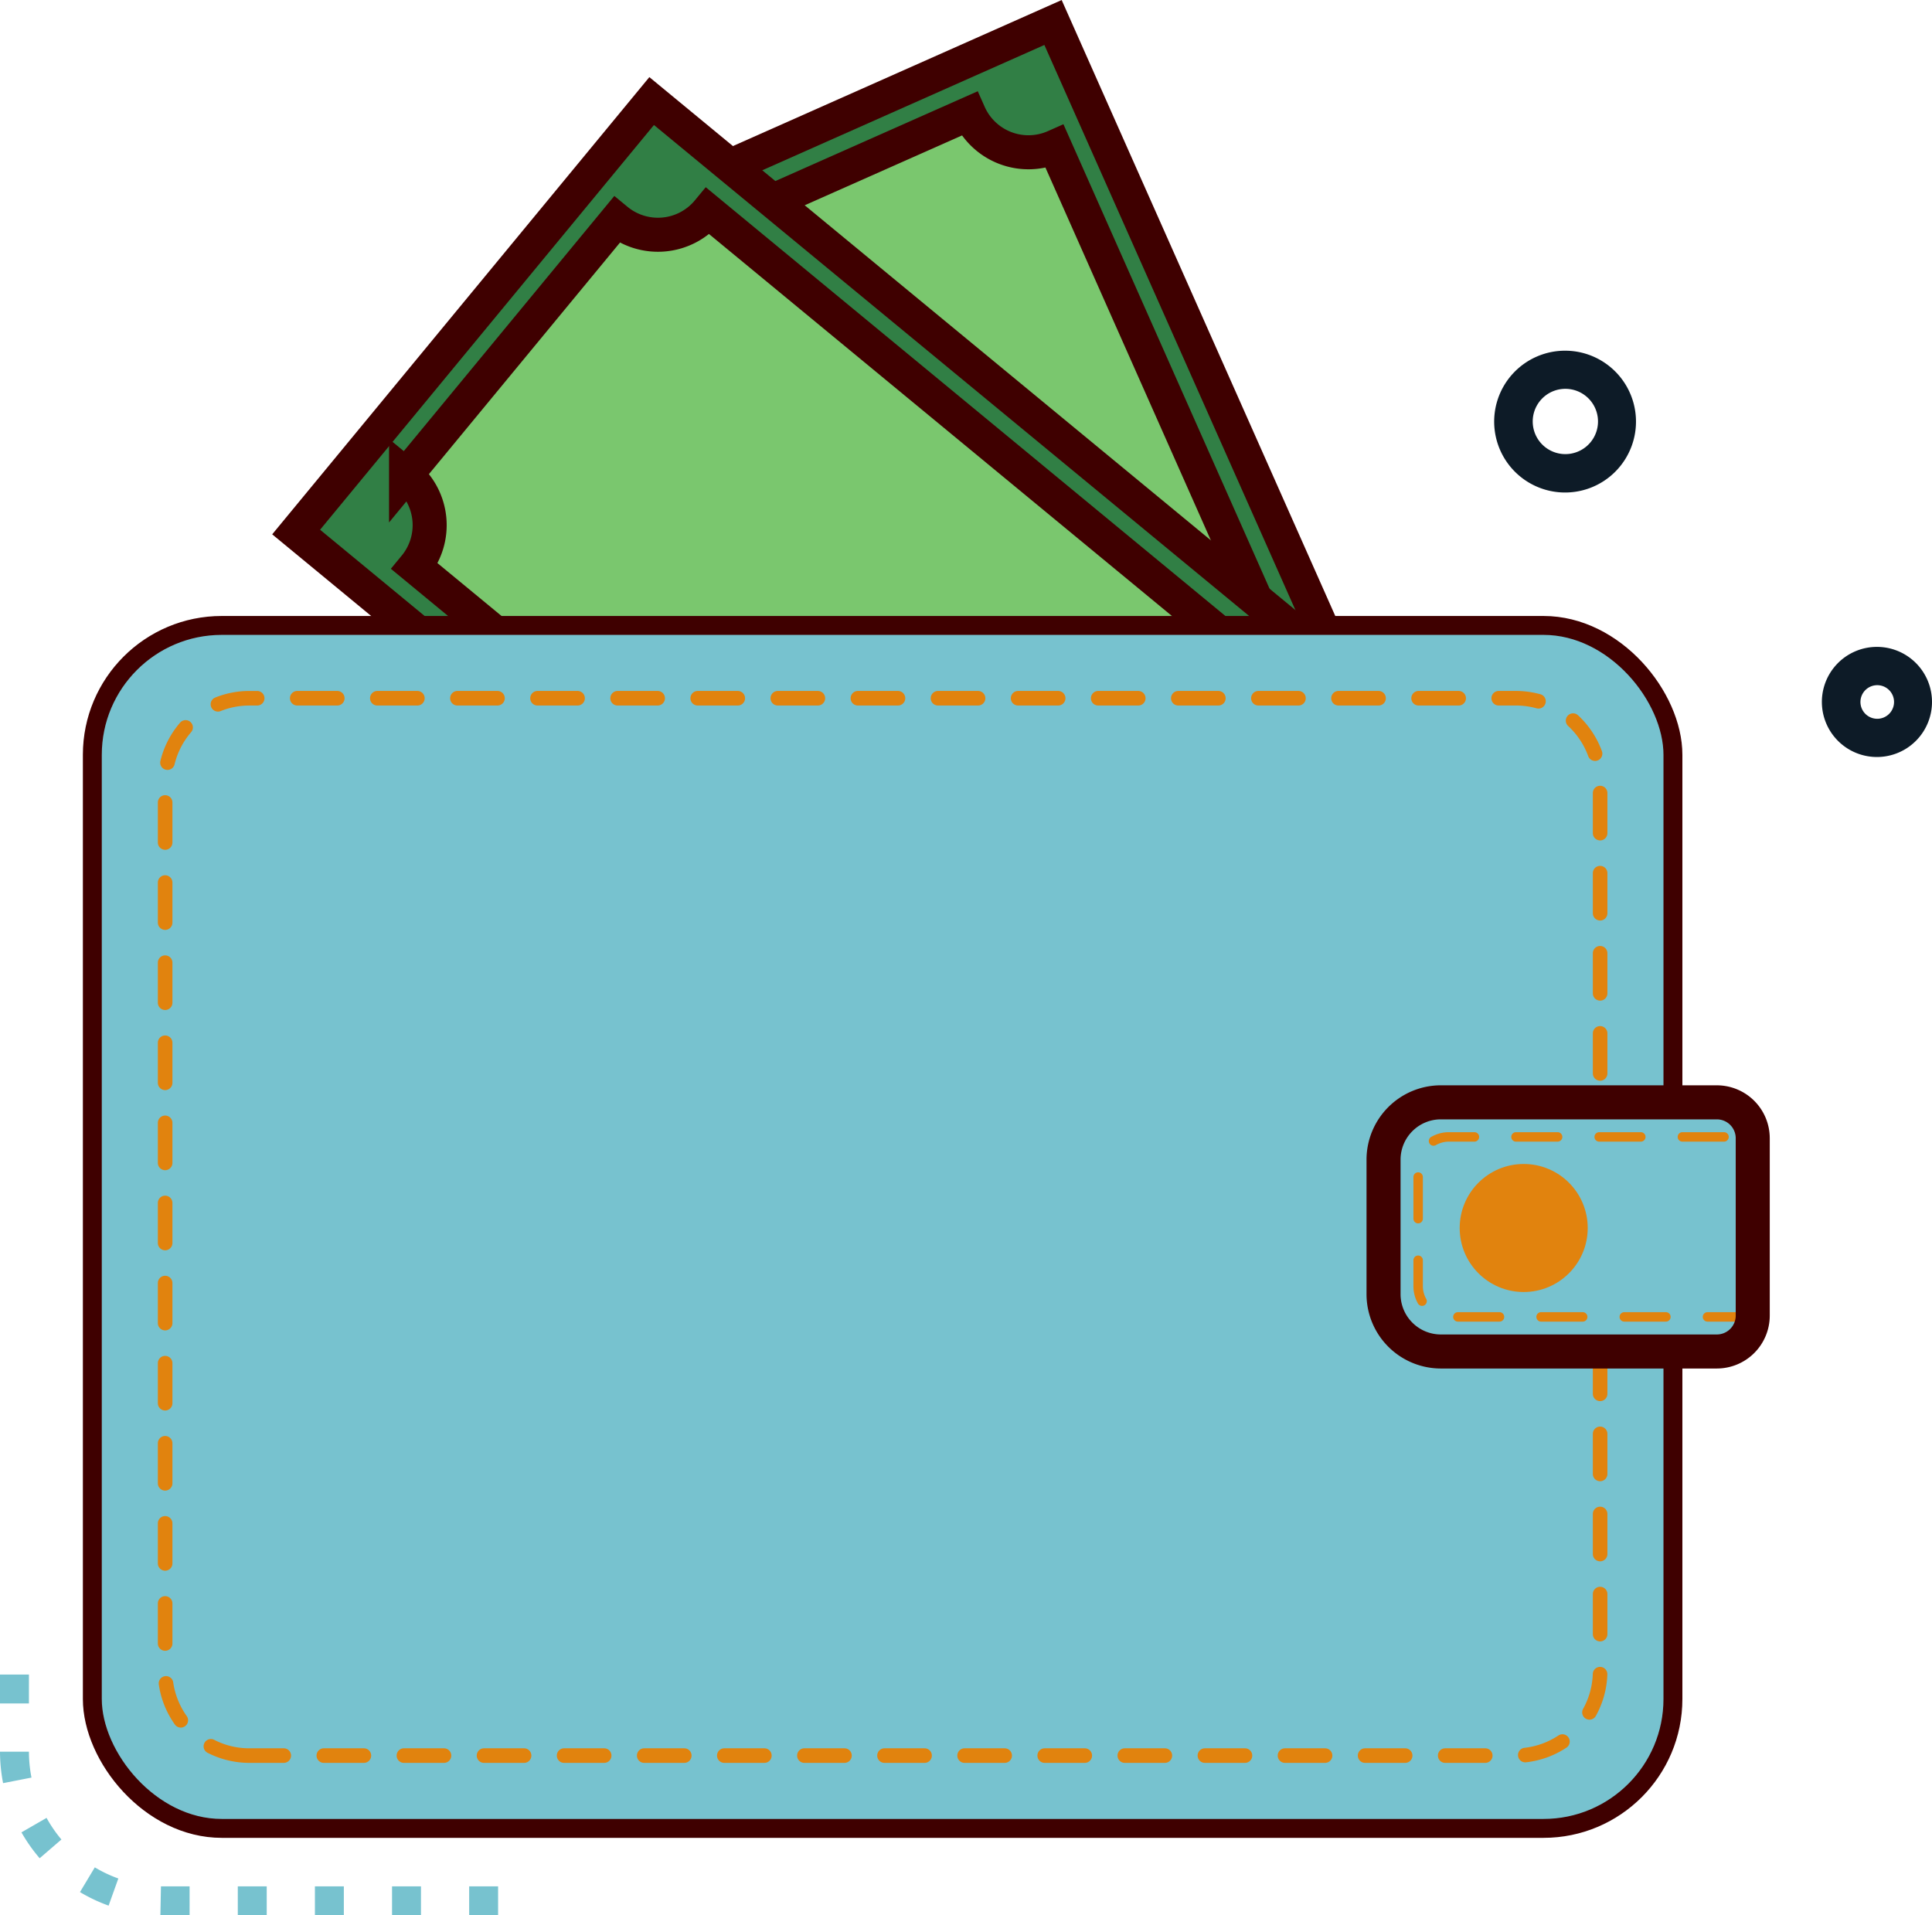 <svg xmlns="http://www.w3.org/2000/svg" width="1021.723" height="1012.874" viewBox="0 0 1021.723 1012.874">
  <g id="Wallet_Icon" data-name="Wallet Icon" transform="translate(39.827 0.017)">
    <rect id="Rectangle_13" data-name="Rectangle 13" width="295.612" height="586.255" transform="matrix(-0.914, 0.406, -0.406, -0.914, 755.077, 547.721)" fill="#317f45"/>
    <rect id="Rectangle_14" data-name="Rectangle 14" width="295.612" height="586.255" transform="matrix(-0.914, 0.406, -0.406, -0.914, 755.077, 547.721)" fill="none" stroke="#3f0000" stroke-miterlimit="10" stroke-width="18"/>
    <path id="Path_20" data-name="Path 20" d="M413.6,148.071,573.529,77.1a34.331,34.331,0,0,0,45.31,17.452L807.7,520.134a34.331,34.331,0,0,0-17.452,45.31L630.324,636.415a34.331,34.331,0,0,0-45.31-17.452L396.15,193.373a34.331,34.331,0,0,0,17.452-45.31Z" transform="translate(-100.848 -16.994)" fill="#7ac76e"/>
    <path id="Path_21" data-name="Path 21" d="M413.6,148.071,573.529,77.1a34.331,34.331,0,0,0,45.31,17.452L807.7,520.134a34.331,34.331,0,0,0-17.452,45.31L630.324,636.415a34.331,34.331,0,0,0-45.31-17.452L396.15,193.373a34.331,34.331,0,0,0,17.452-45.31Z" transform="translate(-100.848 -16.994)" fill="none" stroke="#3f0000" stroke-miterlimit="10" stroke-width="18"/>
    <circle id="Ellipse_4" data-name="Ellipse 4" cx="97.179" cy="97.179" r="97.179" transform="translate(363.646 339.757) rotate(-45)" fill="#317f45"/>
    <path id="Path_22" data-name="Path 22" d="M599.41,459.287l14.465-6.419c-3.542-8.371-4.777-18.111-3.424-24.714l11.122-.821a41.832,41.832,0,0,0,3,23.361c4.511,10.168,13.437,14.443,21.6,10.819,7.876-3.5,10.272-11.248,9.865-23.753-.754-17.157,1.827-29.107,14.295-34.631,11.891-5.28,24.663-.828,32.664,11.4l14.465-6.419,3.942,8.882-13.9,6.168c3.527,8.719,3.845,15.611,3.254,20.847l-11.041.614a37.827,37.827,0,0,0-3.143-20.211c-4.9-11.034-13.326-12.261-19.057-9.717-7.447,3.306-8.822,10.257-8.445,25.01.532,17.423-3.609,28.183-16.358,33.84-11.315,5.021-25.417,1.849-34.395-11.825l-14.9,6.611L599.41,459.3Z" transform="translate(-153.795 -101.351)" fill="#7ac76e"/>
    <rect id="Rectangle_15" data-name="Rectangle 15" width="295.612" height="586.255" transform="matrix(-0.636, 0.771, -0.771, -0.636, 756.798, 426.287)" fill="#317f45"/>
    <rect id="Rectangle_16" data-name="Rectangle 16" width="295.612" height="586.255" transform="matrix(-0.636, 0.771, -0.771, -0.636, 756.798, 426.287)" fill="none" stroke="#3f0000" stroke-miterlimit="10" stroke-width="18"/>
    <path id="Path_23" data-name="Path 23" d="M233.36,286.383,344.716,151.429A34.339,34.339,0,0,0,393.05,146.8L752.186,443.122a34.339,34.339,0,0,0,4.629,48.335L645.46,626.41a34.339,34.339,0,0,0-48.334,4.629L237.989,334.71a34.339,34.339,0,0,0-4.629-48.335Z" transform="translate(-58.443 -35.15)" fill="#7ac76e"/>
    <path id="Path_24" data-name="Path 24" d="M233.36,286.383,344.716,151.429A34.339,34.339,0,0,0,393.05,146.8L752.186,443.122a34.339,34.339,0,0,0,4.629,48.335L645.46,626.41a34.339,34.339,0,0,0-48.334,4.629L237.989,334.71a34.339,34.339,0,0,0-4.629-48.335Z" transform="translate(-58.443 -35.15)" fill="none" stroke="#3f0000" stroke-miterlimit="10" stroke-width="18"/>
    <rect id="Rectangle_17" data-name="Rectangle 17" width="835.892" height="636.18" rx="68.44" transform="translate(9 330.737)" fill="#77c2cf"/>
    <rect id="Rectangle_18" data-name="Rectangle 18" width="835.892" height="636.18" rx="68.44" transform="translate(9 330.737)" fill="none" stroke="#3f0000" stroke-miterlimit="10" stroke-width="10"/>
    <path id="Path_26" data-name="Path 26" d="M757.841,1056.793h-21.18a3.853,3.853,0,1,1,0-7.706h21.18a3.853,3.853,0,1,1,0,7.706Zm-42.359,0H694.3a3.853,3.853,0,1,1,0-7.706h21.18a3.853,3.853,0,1,1,0,7.706Zm-42.359,0h-21.18a3.853,3.853,0,1,1,0-7.706h21.18a3.853,3.853,0,1,1,0,7.706Zm-42.359,0h-21.18a3.853,3.853,0,1,1,0-7.706h21.18a3.853,3.853,0,1,1,0,7.706Zm-42.359,0h-21.18a3.853,3.853,0,1,1,0-7.706H588.4a3.853,3.853,0,1,1,0,7.706Zm-42.359,0h-21.18a3.853,3.853,0,1,1,0-7.706h21.18a3.853,3.853,0,1,1,0,7.706Zm-42.359,0h-21.18a3.853,3.853,0,1,1,0-7.706h21.18a3.853,3.853,0,1,1,0,7.706Zm-42.359,0h-21.18a3.853,3.853,0,1,1,0-7.706h21.18a3.853,3.853,0,1,1,0,7.706Zm-42.359,0h-21.18a3.853,3.853,0,1,1,0-7.706h21.18a3.853,3.853,0,1,1,0,7.706Zm-42.359,0h-21.18a3.853,3.853,0,1,1,0-7.706h21.18a3.853,3.853,0,1,1,0,7.706Zm-42.359,0h-21.18a3.853,3.853,0,1,1,0-7.706h21.18a3.853,3.853,0,1,1,0,7.706Zm-42.359,0H270.71a3.853,3.853,0,1,1,0-7.706h21.18a3.853,3.853,0,1,1,0,7.706Zm-42.359,0h-21.18a3.853,3.853,0,1,1,0-7.706h21.18a3.853,3.853,0,1,1,0,7.706Zm-42.359,0h-21.18a3.853,3.853,0,1,1,0-7.706h21.18a3.853,3.853,0,1,1,0,7.706Zm-42.359,0h-21.18a3.853,3.853,0,1,1,0-7.706h21.18a3.853,3.853,0,1,1,0,7.706Zm-42.359,0H104.246a48.536,48.536,0,0,1-22.156-5.362,3.852,3.852,0,0,1,3.527-6.848,40.214,40.214,0,0,0,18.621,4.5h18.207a3.853,3.853,0,1,1,0,7.706ZM779,1056.519a3.854,3.854,0,0,1-.422-7.683,40.668,40.668,0,0,0,18-6.552,3.851,3.851,0,0,1,4.267,6.411,48.373,48.373,0,0,1-21.416,7.794,4.137,4.137,0,0,1-.429.022ZM68,1038.135a3.857,3.857,0,0,1-3.136-1.612,48.423,48.423,0,0,1-8.5-21.15,3.852,3.852,0,1,1,7.624-1.1,40.7,40.7,0,0,0,7.144,17.771A3.849,3.849,0,0,1,68,1038.127Zm744.954-4.186a3.8,3.8,0,0,1-1.871-.488,3.857,3.857,0,0,1-1.486-5.243,40.706,40.706,0,0,0,5.117-18.458,3.851,3.851,0,1,1,7.7.251,48.474,48.474,0,0,1-6.094,21.964A3.847,3.847,0,0,1,812.957,1033.949ZM59.713,997.513a3.85,3.85,0,0,1-3.853-3.853v-21.18a3.853,3.853,0,1,1,7.706,0v21.18A3.85,3.85,0,0,1,59.713,997.513Zm758.879-4.955a3.85,3.85,0,0,1-3.853-3.853v-21.18a3.853,3.853,0,0,1,7.706,0v21.18A3.85,3.85,0,0,1,818.592,992.559Zm-758.879-37.4a3.85,3.85,0,0,1-3.853-3.853v-21.18a3.853,3.853,0,0,1,7.706,0v21.18A3.85,3.85,0,0,1,59.713,955.161ZM818.592,950.2a3.85,3.85,0,0,1-3.853-3.853v-21.18a3.853,3.853,0,0,1,7.706,0v21.18A3.85,3.85,0,0,1,818.592,950.2ZM59.713,912.8a3.85,3.85,0,0,1-3.853-3.853V887.77a3.853,3.853,0,1,1,7.706,0v21.18A3.85,3.85,0,0,1,59.713,912.8Zm758.879-4.962a3.85,3.85,0,0,1-3.853-3.853v-21.18a3.853,3.853,0,1,1,7.706,0v21.18A3.85,3.85,0,0,1,818.592,907.84Zm-758.879-37.4a3.85,3.85,0,0,1-3.853-3.853V845.41a3.853,3.853,0,0,1,7.706,0v21.18A3.85,3.85,0,0,1,59.713,870.443Zm758.879-4.962a3.85,3.85,0,0,1-3.853-3.853v-21.18a3.853,3.853,0,1,1,7.706,0v21.18A3.85,3.85,0,0,1,818.592,865.481Zm-758.879-37.4a3.85,3.85,0,0,1-3.853-3.853v-21.18a3.853,3.853,0,0,1,7.706,0v21.18A3.85,3.85,0,0,1,59.713,828.084Zm758.879-4.962a3.85,3.85,0,0,1-3.853-3.853v-21.18a3.853,3.853,0,1,1,7.706,0v21.18A3.85,3.85,0,0,1,818.592,823.122Zm-758.879-37.4a3.85,3.85,0,0,1-3.853-3.853v-21.18a3.853,3.853,0,1,1,7.706,0v21.18A3.85,3.85,0,0,1,59.713,785.725Zm758.879-4.962a3.85,3.85,0,0,1-3.853-3.853V755.73a3.853,3.853,0,1,1,7.706,0v21.18A3.85,3.85,0,0,1,818.592,780.762Zm-758.879-37.4a3.85,3.85,0,0,1-3.853-3.853v-21.18a3.853,3.853,0,0,1,7.706,0v21.18A3.85,3.85,0,0,1,59.713,743.365ZM818.592,738.4a3.85,3.85,0,0,1-3.853-3.853v-21.18a3.853,3.853,0,1,1,7.706,0v21.18A3.85,3.85,0,0,1,818.592,738.4Zm-758.879-37.4a3.85,3.85,0,0,1-3.853-3.853v-21.18a3.853,3.853,0,1,1,7.706,0v21.18A3.85,3.85,0,0,1,59.713,701.006Zm758.879-4.962a3.85,3.85,0,0,1-3.853-3.853v-21.18a3.853,3.853,0,1,1,7.706,0v21.18A3.85,3.85,0,0,1,818.592,696.044Zm-758.879-37.4a3.85,3.85,0,0,1-3.853-3.853v-21.18a3.853,3.853,0,0,1,7.706,0v21.18A3.85,3.85,0,0,1,59.713,658.647Zm758.879-4.962a3.85,3.85,0,0,1-3.853-3.853v-21.18a3.853,3.853,0,1,1,7.706,0v21.18A3.85,3.85,0,0,1,818.592,653.685Zm-758.879-37.4a3.85,3.85,0,0,1-3.853-3.853v-21.18a3.853,3.853,0,0,1,7.706,0v21.18A3.85,3.85,0,0,1,59.713,616.288Zm758.879-4.962a3.85,3.85,0,0,1-3.853-3.853v-21.18a3.853,3.853,0,1,1,7.706,0v21.18A3.85,3.85,0,0,1,818.592,611.326Zm-758.879-37.4a3.85,3.85,0,0,1-3.853-3.853V548.9a3.853,3.853,0,1,1,7.706,0v21.18A3.85,3.85,0,0,1,59.713,573.928Zm758.879-4.962a3.85,3.85,0,0,1-3.853-3.853v-21.18a3.853,3.853,0,1,1,7.706,0v21.18A3.85,3.85,0,0,1,818.592,568.966ZM60.955,531.673a3.919,3.919,0,0,1-.91-.111,3.849,3.849,0,0,1-2.84-4.644,48.467,48.467,0,0,1,10.442-20.263,3.851,3.851,0,0,1,5.827,5.036A40.733,40.733,0,0,0,64.7,528.722a3.855,3.855,0,0,1-3.742,2.951Zm754.96-4.748a3.843,3.843,0,0,1-3.616-2.536,40.946,40.946,0,0,0-10.619-15.951,3.851,3.851,0,1,1,5.236-5.65,48.641,48.641,0,0,1,12.623,18.968,3.861,3.861,0,0,1-2.3,4.94,3.928,3.928,0,0,1-1.316.237Zm-728.286-26.1a3.847,3.847,0,0,1-1.435-7.417,48.059,48.059,0,0,1,18.059-3.483h4.141a3.853,3.853,0,1,1,0,7.706h-4.141a40.4,40.4,0,0,0-15.182,2.928,3.81,3.81,0,0,1-1.435.281Zm698.358-1.59a3.785,3.785,0,0,1-1.028-.141,40.859,40.859,0,0,0-10.893-1.472h-9.1a3.853,3.853,0,1,1,0-7.706h9.1a48.618,48.618,0,0,1,12.956,1.753,3.853,3.853,0,0,1-1.028,7.565Zm-42.211-1.612H722.6a3.853,3.853,0,0,1,0-7.706h21.18a3.853,3.853,0,0,1,0,7.706Zm-42.359,0h-21.18a3.853,3.853,0,0,1,0-7.706h21.18a3.853,3.853,0,1,1,0,7.706Zm-42.359,0h-21.18a3.853,3.853,0,1,1,0-7.706h21.18a3.853,3.853,0,0,1,0,7.706Zm-42.359,0h-21.18a3.853,3.853,0,0,1,0-7.706H616.7a3.853,3.853,0,0,1,0,7.706Zm-42.359,0h-21.18a3.853,3.853,0,1,1,0-7.706h21.18a3.853,3.853,0,1,1,0,7.706Zm-42.359,0H510.8a3.853,3.853,0,1,1,0-7.706h21.18a3.853,3.853,0,0,1,0,7.706Zm-42.359,0h-21.18a3.853,3.853,0,0,1,0-7.706h21.18a3.853,3.853,0,1,1,0,7.706Zm-42.359,0h-21.18a3.853,3.853,0,1,1,0-7.706h21.18a3.853,3.853,0,1,1,0,7.706Zm-42.359,0h-21.18a3.853,3.853,0,0,1,0-7.706H404.9a3.853,3.853,0,1,1,0,7.706Zm-42.359,0h-21.18a3.853,3.853,0,0,1,0-7.706h21.18a3.853,3.853,0,0,1,0,7.706Zm-42.359,0H299a3.853,3.853,0,1,1,0-7.706h21.18a3.853,3.853,0,0,1,0,7.706Zm-42.359,0h-21.18a3.853,3.853,0,1,1,0-7.706h21.18a3.853,3.853,0,0,1,0,7.706Zm-42.359,0h-21.18a3.853,3.853,0,1,1,0-7.706h21.18a3.853,3.853,0,0,1,0,7.706Zm-42.359,0h-21.18a3.853,3.853,0,1,1,0-7.706h21.18a3.853,3.853,0,1,1,0,7.706Zm-42.359,0h-21.18a3.853,3.853,0,1,1,0-7.706h21.18a3.853,3.853,0,1,1,0,7.706Z" transform="translate(-12.206 -124.529)" fill="#e1830e"/>
    <path id="Path_27" data-name="Path 27" d="M962.693,784.107H1108.65a18.987,18.987,0,0,1,18.976,18.976V896.89a18.987,18.987,0,0,1-18.976,18.976H962.693a30.33,30.33,0,0,1-30.313-30.313V814.412A30.33,30.33,0,0,1,962.693,784.1Z" transform="translate(-240.53 -201.16)" fill="#77c2cf"/>
    <path id="Path_28" data-name="Path 28" d="M4.933,0H90.257a4.928,4.928,0,0,1,4.925,4.925V158.633a16.266,16.266,0,0,1-16.262,16.262H16.262A16.266,16.266,0,0,1,0,158.633V4.925A4.928,4.928,0,0,1,4.925,0Z" transform="translate(885.04 601.228) rotate(90)" fill="none" stroke="#e1830e" stroke-linecap="round" stroke-miterlimit="10" stroke-width="5" stroke-dasharray="22"/>
    <path id="Path_29" data-name="Path 29" d="M962.693,784.107H1108.65a18.987,18.987,0,0,1,18.976,18.976V896.89a18.987,18.987,0,0,1-18.976,18.976H962.693a30.33,30.33,0,0,1-30.313-30.313V814.412A30.33,30.33,0,0,1,962.693,784.1Z" transform="translate(-240.53 -201.16)" fill="none" stroke="#3f0000" stroke-miterlimit="10" stroke-width="18"/>
    <circle id="Ellipse_6" data-name="Ellipse 6" cx="33.855" cy="33.855" r="33.855" transform="translate(732.116 615.545)" fill="#e1830e"/>
    <path id="Path_69" data-name="Path 69" d="M309.677,469.311h-15.3v-15.3h15.3Zm-40.789,0h-15.3v-15.3h15.3Zm-40.788,0H212.8v-15.3h15.3Zm-40.788,0h-15.3v-15.3h15.3Zm-40.788,0H131.075l.306-15.3h15.143Zm-42.828-5.1a85.627,85.627,0,0,1-15.143-7.163L96.4,443.971a70.261,70.261,0,0,0,12.441,5.889ZM67.241,439.153a86.674,86.674,0,0,1-9.636-13.69l13.282-7.648a70.772,70.772,0,0,0,7.852,11.421ZM47.892,399.435a88.383,88.383,0,0,1-1.632-16.647h15.3A72.5,72.5,0,0,0,62.907,396.5ZM61.556,357.3H46.26V342h15.3Z" transform="translate(-86.087 543.546)" fill="#77c2cf"/>
    <path id="Path_67" data-name="Path 67" d="M392.578,122.357h0a37.5,37.5,0,1,1,26.862,31.933A37.5,37.5,0,0,1,392.578,122.357Zm20.268-2.263a17.262,17.262,0,1,0,15.235-19.052A17.262,17.262,0,0,0,412.847,120.094Z" transform="translate(358 104.678)" fill="#0d1b27"/>
    <path id="Path_68" data-name="Path 68" d="M443.839,159.511h0a29.119,29.119,0,1,1,20.833,24.714,29.119,29.119,0,0,1-20.833-24.714Zm20.268-2.263a8.884,8.884,0,1,0,7.837-9.8A8.884,8.884,0,0,0,464.108,157.248Z" transform="translate(480.001 214.943)" fill="#0d1b27"/>
  </g>
</svg>
